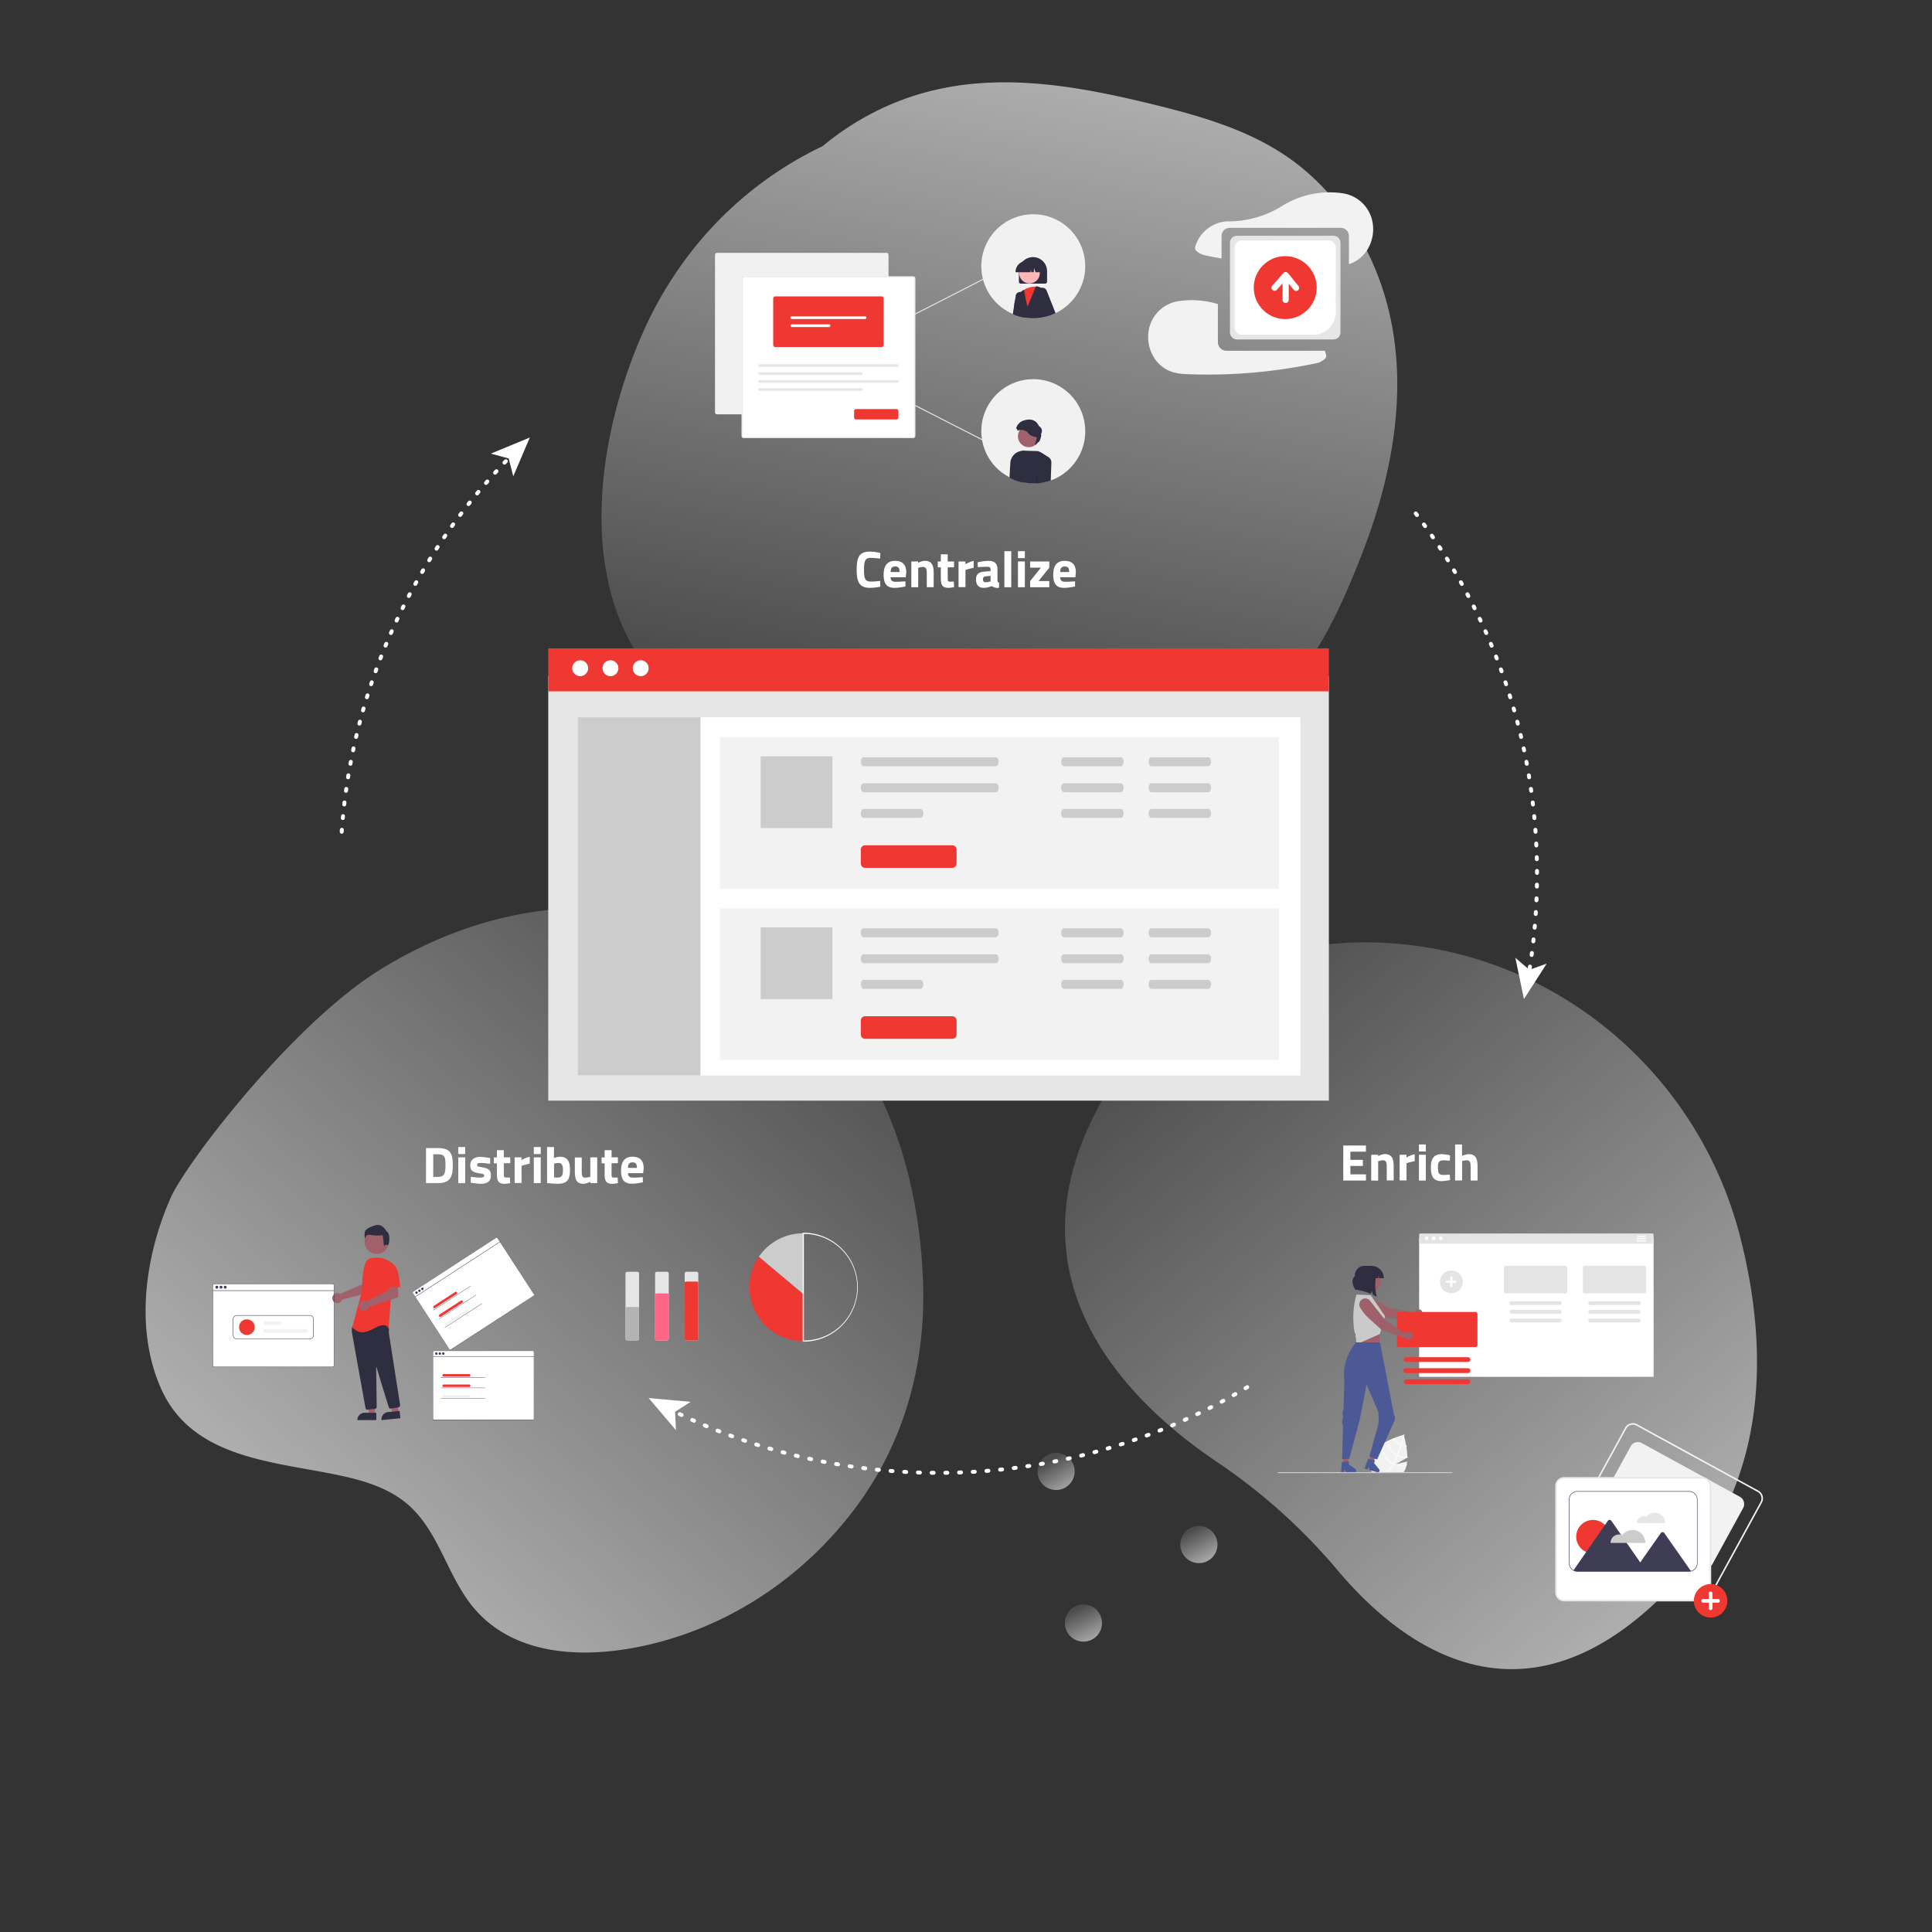 <?xml version="1.0" encoding="UTF-8"?> <svg xmlns="http://www.w3.org/2000/svg" xmlns:xlink="http://www.w3.org/1999/xlink" id="Layer_2" data-name="Layer 2" viewBox="0 0 900 900"><rect x="0" y="0" width="900" height="900" fill="#333333" stroke="none"/><defs><style>.cls-1,.cls-2,.cls-3{opacity:0.6;}.cls-1{fill:url(#linear-gradient);}.cls-2{fill:url(#linear-gradient-2);}.cls-4{fill:url(#linear-gradient-3);}.cls-5{fill:url(#linear-gradient-4);}.cls-6{fill:url(#linear-gradient-5);}.cls-7{fill:url(#linear-gradient-6);}.cls-8{fill:#ee3831;}.cls-9{fill:#ccc;}.cls-10{fill:#fff;}.cls-11{fill:#e6e6e6;}.cls-12{fill:#ff6584;}.cls-13{fill:#b3b3b3;}.cls-14{fill:#f2f2f2;}.cls-15{fill:#f1f1f1;}.cls-16{fill:#e5e5e5;}.cls-17{fill:#2f2e41;}.cls-18{fill:#ffb7b7;}.cls-19{fill:#9f616a;}.cls-20{isolation:isolate;opacity:0.2;}.cls-21{fill:#3f3d56;}.cls-22{fill:#a0616a;}.cls-23{fill:#9e616a;}.cls-24{fill:#4b5a96;}.cls-25{fill:#e4e4e4;}.cls-26{fill:#cacaca;}.cls-27{fill:none;stroke:#fff;stroke-linecap:round;stroke-linejoin:round;stroke-width:1.83px;stroke-dasharray:0.91 5.48;}</style><linearGradient id="linear-gradient" x1="498.44" y1="38.07" x2="428.68" y2="402.15" gradientUnits="userSpaceOnUse"><stop offset="0" stop-color="#fff"></stop><stop offset="0.81" stop-color="#fff" stop-opacity="0.2"></stop></linearGradient><linearGradient id="linear-gradient-2" x1="159.39" y1="720.2" x2="394.41" y2="444.5" gradientUnits="userSpaceOnUse"><stop offset="0" stop-color="#fff"></stop><stop offset="1" stop-color="#fff" stop-opacity="0.2"></stop></linearGradient><linearGradient id="linear-gradient-3" x1="783.06" y1="733.5" x2="548.53" y2="453.96" xlink:href="#linear-gradient-2"></linearGradient><linearGradient id="linear-gradient-4" x1="509.19" y1="765.1" x2="501.47" y2="749.62" xlink:href="#linear-gradient-2"></linearGradient><linearGradient id="linear-gradient-5" x1="563.06" y1="728.06" x2="554.91" y2="712.8" xlink:href="#linear-gradient-2"></linearGradient><linearGradient id="linear-gradient-6" x1="497.71" y1="694.96" x2="488.76" y2="680.16" xlink:href="#linear-gradient-2"></linearGradient></defs><path class="cls-1" d="M640.17,124.18c-7.95-18.68-20-35.64-36.55-48.26-18.6-14.15-41.28-21.05-64-26.68C493.36,37.76,447.51,30.16,403.92,54a129.49,129.49,0,0,0-20.73,14.1c-37.76,18-66.53,48.57-83.3,85.94-18.24,40.62-28.34,95.62-9.92,137.68,17.43,39.79,59.78,63.16,102.43,71.14,26,4.87,52.64,5.46,79,4.56,24.75-.85,50.15-3.45,73.52-11.75,21.7-7.71,41.89-19.53,56.65-36.85,15-17.61,24.42-39.18,32.7-60.28C651,215.89,658.64,167.52,640.17,124.18Z"></path><path class="cls-2" d="M430,597.67c-1.35-40.77-12.2-83.09-37.62-115.65a156,156,0,0,0-89.08-55.7c-43.83-9.48-88.87,2.18-126.46,25.53-39.6,24.6-87.6,86.44-96.91,105.15-12.69,28.3-17.22,62.77-4.67,90.38,13.75,30.24,48.15,33.2,76.79,38.69,13.74,2.63,28.68,6,39.2,15.9,13,12.25,17.12,31,27.84,45.06,22.46,29.31,65.88,25.54,97.26,15.15,32.53-10.78,61.06-31.82,81.66-59.11C421.09,672.52,431.27,635.76,430,597.67Z"></path><g class="cls-3"><path class="cls-4" d="M810.73,576.53c-20-78.52-89-135.2-170-137.48-42.82-1.2-87.87,13-120.68,62.69-58.64,88.83,3.61,150.22,47,179.39a271.51,271.51,0,0,1,56.12,50.44c29.32,34.79,85.71,78,152.86,10.29C824.75,692.77,824,628.83,810.73,576.53Z"></path><circle class="cls-5" cx="504.7" cy="756.09" r="8.65"></circle><circle class="cls-6" cx="558.49" cy="719.51" r="8.65"></circle><circle class="cls-7" cx="491.96" cy="685.45" r="8.65"></circle></g><path class="cls-8" d="M353.5,585.42a25.11,25.11,0,0,0,20.71,39.3V602.81Z"></path><path class="cls-9" d="M374.21,574.51a25.1,25.1,0,0,0-20.71,10.91l20.71,17.39Z"></path><path class="cls-10" d="M374.21,625h-.28V574.24h.28a25.38,25.38,0,1,1,0,50.76Zm.27-50.21v49.66a24.83,24.83,0,0,0,0-49.66Z"></path><path class="cls-11" d="M310.68,592.44H306a.83.83,0,0,0-.83.83v30.35a.83.83,0,0,0,.83.83h4.69a.83.83,0,0,0,.83-.83V593.27A.83.83,0,0,0,310.68,592.44Z"></path><path class="cls-11" d="M324.47,592.44h-4.69a.84.84,0,0,0-.83.83v30.35a.84.84,0,0,0,.83.83h4.69a.83.83,0,0,0,.83-.83V593.27A.83.83,0,0,0,324.47,592.44Z"></path><path class="cls-12" d="M311.51,602.84v20.78a.83.83,0,0,1-.83.83H306a.83.83,0,0,1-.83-.83V602.84a1.24,1.24,0,0,1,.83-.33h4.69A1.24,1.24,0,0,1,311.51,602.84Z"></path><path class="cls-8" d="M325.3,597.32v26.3a.83.83,0,0,1-.83.83h-4.69a.84.84,0,0,1-.83-.83v-26.3a1.25,1.25,0,0,1,.83-.32h4.69A1.21,1.21,0,0,1,325.3,597.32Z"></path><path class="cls-11" d="M296.89,592.44H292.2a.83.83,0,0,0-.83.83v30.35a.83.83,0,0,0,.83.83h4.69a.83.83,0,0,0,.82-.83V593.27A.83.83,0,0,0,296.89,592.44Z"></path><path class="cls-13" d="M297.71,609.18v14.44a.83.83,0,0,1-.82.83H292.2a.83.83,0,0,1-.83-.83V609.18a1.23,1.23,0,0,1,.83-.32h4.69A1.2,1.2,0,0,1,297.71,609.18Z"></path><path class="cls-14" d="M638.93,101.61a16.61,16.61,0,0,0-14-11.64,1.61,1.61,0,0,0-.22,0l-.28-.07a41.71,41.71,0,0,0-26.88,5.87,47,47,0,0,1-25.17,7.34c-.28,0-.56,0-.84,0A16.53,16.53,0,0,0,556.76,115a1.94,1.94,0,0,0,.87,2.12,8.39,8.39,0,0,0,3.49,1.77q3.95.84,7.93,1.54V109.91a3.77,3.77,0,0,1,3.77-3.77H624.6a3.78,3.78,0,0,1,3.77,3.77v13.15a15.44,15.44,0,0,0,2.08-.81,16.08,16.08,0,0,0,6.19-5.41A18.23,18.23,0,0,0,638.93,101.61Z"></path><path class="cls-14" d="M617.12,163.4H571.34a4,4,0,0,1-4-4V141.65a41.39,41.39,0,0,0-17.24-1.51,1.5,1.5,0,0,0-.29.06c-.07,0-.14,0-.21,0a16.59,16.59,0,0,0-14,11.64,18.22,18.22,0,0,0,2.29,15.23,16.08,16.08,0,0,0,6.19,5.41c3.43,1.65,7,1.78,10.8,1.89a243.33,243.33,0,0,0,33.71-1.27q8.26-.89,16.46-2.32,4.18-.74,8.36-1.61a8.59,8.59,0,0,0,3.49-1.78,1.93,1.93,0,0,0,.86-2.12A15.36,15.36,0,0,0,617.12,163.4Z"></path><path class="cls-11" d="M621.17,158.13H576.24a3.29,3.29,0,0,1-3.27-3.28V113.1a3.28,3.28,0,0,1,3.27-3.27h44.93a3.27,3.27,0,0,1,3.27,3.27v41.75A3.28,3.28,0,0,1,621.17,158.13Z"></path><path class="cls-10" d="M611.72,155.92H578.45a3.28,3.28,0,0,1-3.27-3.27V115.31a3.27,3.27,0,0,1,3.27-3.27H619a3.27,3.27,0,0,1,3.27,3.27V145.4A10.53,10.53,0,0,1,611.72,155.92Z"></path><circle class="cls-8" cx="598.71" cy="133.98" r="14.66"></circle><path class="cls-10" d="M604.89,133.24l-4.9-6a1.45,1.45,0,0,0-2-.2,1.29,1.29,0,0,0-.16.17l-5.24,5.94a1.45,1.45,0,0,0,2.17,1.91l2.71-3.08v7.72a1.44,1.44,0,0,0,2.88,0v-7.52l2.34,2.84a1.43,1.43,0,0,0,2,.2,1.45,1.45,0,0,0,.2-2Z"></path><path id="afc9d580-0597-47f8-8d6e-fc257147a8f0-5032" class="cls-15" d="M413,193h-79a.93.93,0,0,1-.92-.92V118.71a.92.92,0,0,1,.92-.92h79a.92.92,0,0,1,.91.92V192.1a.93.93,0,0,1-.91.92Z"></path><path id="e34981b4-331f-4814-b9c1-049fb16dec76-5033" class="cls-10" d="M425.42,204h-79a.92.92,0,0,1-.92-.92V129.68a.93.93,0,0,1,.92-.92h79a.93.93,0,0,1,.92.92v73.39a.92.92,0,0,1-.92.92Z"></path><path id="a2600800-a3f4-47d1-8737-15b465535924-5034" class="cls-11" d="M425.42,204h-79a.92.92,0,0,1-.92-.92V129.68a.93.93,0,0,1,.92-.92h79a.93.93,0,0,1,.92.92v73.39a.92.92,0,0,1-.92.92Zm-79-74.86a.55.55,0,0,0-.55.55v73.39a.54.54,0,0,0,.55.55h79a.54.54,0,0,0,.55-.55V129.68a.55.55,0,0,0-.55-.55Z"></path><path id="a8fe7ae2-6f47-45df-be8d-b892880563c0-5035" class="cls-8" d="M410.71,161.66h-49.6a.92.92,0,0,1-.92-.91V139a.92.92,0,0,1,.92-.92h49.6a.92.92,0,0,1,.92.92v21.77A.92.92,0,0,1,410.71,161.66Z"></path><path id="b7bf9426-ca73-4358-890f-d1376d5f4b12-5036" class="cls-10" d="M368.8,147.37a.62.62,0,0,0-.62.62.62.62,0,0,0,.62.62H403a.62.62,0,0,0,0-1.24Z"></path><path id="b3681a75-ff01-4122-a583-752cbc1ce68c-5037" class="cls-10" d="M368.8,151.11a.63.63,0,0,0,0,1.25h17.47a.63.63,0,0,0,0-1.25Z"></path><path id="a75e283e-50b0-4235-b5a4-12e675701b13-5038" class="cls-11" d="M353.83,169.69a.62.62,0,0,0-.62.62.62.62,0,0,0,.62.62H418a.62.62,0,0,0,0-1.24Z"></path><path id="e687bd99-3e2f-4168-8720-c6d93eec3351-5039" class="cls-11" d="M353.83,173.43a.63.63,0,0,0,0,1.25h47.41a.63.63,0,0,0,0-1.25Z"></path><path id="fc98a7a5-65df-4714-b48f-420e305e1e91-5040" class="cls-11" d="M353.83,177.09a.62.62,0,0,0,0,1.24H418a.62.62,0,0,0,0-1.24Z"></path><path id="b3271b61-6b23-4d85-98aa-a8ac62b2a491-5041" class="cls-11" d="M353.83,180.83a.62.62,0,0,0-.62.62.63.63,0,0,0,.62.63h47.41a.64.64,0,0,0,.62-.63.62.62,0,0,0-.62-.62Z"></path><path id="aa38f211-9440-40aa-9a64-89f0e0d5fce4-5042" class="cls-8" d="M417.59,195.39h-18.8a.92.92,0,0,1-.92-.92v-3a.92.92,0,0,1,.92-.92h18.8a.92.92,0,0,1,.92.92v3A.92.92,0,0,1,417.59,195.39Z"></path><rect class="cls-16" x="424.38" y="137.92" width="35.68" height="0.46" transform="translate(-14.4 216.55) rotate(-27.09)"></rect><rect class="cls-16" x="441.99" y="179.18" width="0.46" height="35.68" transform="translate(65.48 501.06) rotate(-62.92)"></rect><path class="cls-15" d="M505.54,124a24.21,24.21,0,0,1-13.18,21.55l-.62.31-.37.17c-.3.13-.6.27-.91.39a23.07,23.07,0,0,1-3.36,1.08l-.49.12c-.41.09-.83.17-1.25.24a24.24,24.24,0,0,1-6.91.16c-.47-.06-.95-.13-1.42-.21l-.67-.13-.09,0c-.79-.17-1.57-.38-2.35-.63-.41-.13-.82-.28-1.23-.43l-.62-.25-.3-.13A24.2,24.2,0,1,1,505.54,124Z"></path><path class="cls-15" d="M505.54,201a24.24,24.24,0,0,1-10.36,19.85L495,221c-.35.25-.7.48-1.07.7l-.71.41c-.28.17-.57.32-.86.47l-.21.1c-.24.13-.49.25-.74.36l0,0-.26.11c-.54.24-1.09.46-1.66.66l-.12,0a22.69,22.69,0,0,1-4,1l-.77.11-.13,0c-.35,0-.71.08-1.07.11h-.12c-.27,0-.54,0-.81,0s-.74,0-1.11,0c-.52,0-1,0-1.56-.05s-.9-.07-1.34-.12l-.8-.11-.88-.15-.42-.09h-.08l-.68-.16a24.37,24.37,0,0,1-2.64-.81l-.88-.34-.27-.12-.47-.21-.35-.16-.74-.37c-.19-.09-.39-.2-.58-.31h0A24.2,24.2,0,1,1,505.54,201Z"></path><path class="cls-17" d="M481.2,119.77a6.58,6.58,0,0,0-6.56,6.57v4.89a.88.88,0,0,0,.88.88h11.36a.89.89,0,0,0,.89-.88v-4.89A6.58,6.58,0,0,0,481.2,119.77Z"></path><path class="cls-17" d="M477.85,140.38l-.63-2.84a2,2,0,0,0-.59-1,2.48,2.48,0,0,0-.91-.51l-.12,0-.05,0a2.09,2.09,0,0,0-2.41,1.69,1,1,0,0,1,0,.17l-.53,3.34-.82,5.12.3.13.62.25c.41.15.82.3,1.23.43.78.25,1.56.46,2.35.63l.09,0,.67.13,1.12-6.12Z"></path><circle class="cls-18" cx="479.58" cy="127.23" r="4.81"></circle><path class="cls-8" d="M484.78,143.33l-1-8.1-.22-1.72h-1.06a10.45,10.45,0,0,0-6.7,2.39v0l0,.06-1.63,2.1v0l-.16,8.95c.78.25,1.56.46,2.35.63l.09,0,.67.13c.47.08,1,.15,1.42.21a24.24,24.24,0,0,0,6.91-.16Z"></path><path class="cls-17" d="M486.47,135.28a5.45,5.45,0,0,0-2.93-1.77h0a4.94,4.94,0,0,0-.93-.12h-.08l0,.12-3.87,9.33-.62-2.49L477,135v0l-.14.08a8.1,8.1,0,0,0-1.27.9,8.64,8.64,0,0,0-3,5.19,8.52,8.52,0,0,0-.1,1.82l.15,3.67c.41.15.82.3,1.23.43.78.25,1.56.46,2.35.63l.09,0,.67.13c.47.08,1,.15,1.42.21a24.24,24.24,0,0,0,6.91-.16c.42-.07.84-.15,1.25-.24l.49-.12-.35-1,.93-7.12A5.35,5.35,0,0,0,486.47,135.28Z"></path><path class="cls-17" d="M487.61,135.48a2.08,2.08,0,0,0-2.52-1.36l-.25.08a2.08,2.08,0,0,0-1.29,1.93v4.3l1.22,2.9,1.83,4.33.49-.12a23.07,23.07,0,0,0,3.36-1.08c.31-.12.61-.26.91-.39l.37-.17Z"></path><path class="cls-17" d="M479.26,121.54h-1a5.19,5.19,0,0,0-5.19,5.19v.09h7l.07-1,.35,1h1.07l.15-2,.7,2h2.07v-.09A5.19,5.19,0,0,0,479.26,121.54Z"></path><path class="cls-17" d="M477.15,210a6.08,6.08,0,0,0-6.51,5.64.66.66,0,0,0,0,.14l-.39,6.75.74.37.35.16.47.21.27.12.88.34a24.37,24.37,0,0,0,2.64.81l.68.16h.08l.42.09.49-14.8Z"></path><path class="cls-17" d="M483.39,225.1c.36,0,.72-.06,1.07-.11l.13,0,.77-.11c0-.63,0-1.08,0-1.13l1.15-11.94-2.39-1.39-.47-.27-7.21-.23-.06,0-3.47,3-1.12,10.28.27.12.88.34a24.37,24.37,0,0,0,2.64.81l.68.16h.08l.42.09.88.15.8.11c.44,0,.89.09,1.34.12s1,.05,1.56.05q.56,0,1.11,0c.27,0,.54,0,.81,0Z"></path><path class="cls-17" d="M488.22,212.82l-4.09-2.5v.08l-.74,14.7c.36,0,.72-.06,1.07-.11l.13,0,.77-.11a22.69,22.69,0,0,0,4-1l.12,0,.29-8.25A3,3,0,0,0,488.22,212.82Z"></path><circle class="cls-19" cx="479.25" cy="203.24" r="5.07"></circle><path class="cls-17" d="M477.42,195.75c5.1-1.47,6.55,2.76,6.55,2.76a2.47,2.47,0,0,1,.92,3.68c.62.14-.62,3.77-1,3.68-.22-.05-.79.63-1.27,1.27a2.63,2.63,0,0,0-.49.05l.93-3.46s-3.15-.48-4.12-2-4-1.91-4.83-.94a2.25,2.25,0,0,0-.31-.79,1.61,1.61,0,0,0-.45-.45A5.24,5.24,0,0,1,477.42,195.75Z"></path><path class="cls-20" d="M483.27,225.11c-.27,0-.54,0-.81,0l.71-3.89v.27Z"></path><path id="Path_561-2-5211" data-name="Path 561-2-5211" class="cls-10" d="M248.21,629.13h-46a.66.66,0,0,0-.66.66V661a.66.66,0,0,0,.66.66h46a.67.67,0,0,0,.5-.23l0,0a.51.51,0,0,0,.09-.16.74.74,0,0,0,.05-.25V629.79A.67.67,0,0,0,248.21,629.13Z"></path><path class="cls-10" d="M231,576.48l-38.59,25.07a.65.65,0,0,0-.19.91l17,26.15a.67.67,0,0,0,.92.19l38.58-25.06a.71.71,0,0,0,.3-.47v0a.59.59,0,0,0,0-.19.63.63,0,0,0-.09-.24l-17-26.14A.65.65,0,0,0,231,576.48Z"></path><path class="cls-10" d="M154.94,597.92H99.76a.8.8,0,0,0-.8.79V636.1a.8.8,0,0,0,.8.79h55.18a.8.8,0,0,0,.6-.27l0,0a.86.86,0,0,0,.11-.19.77.77,0,0,0,.06-.3V598.71a.79.79,0,0,0-.79-.79Z"></path><g id="Group_22" data-name="Group 22"><g id="Group_20" data-name="Group 20"><path id="Path_561-5194" data-name="Path 561-5194" class="cls-21" d="M231,576.48l-38.59,25.07a.65.65,0,0,0-.19.91l17,26.15a.67.67,0,0,0,.92.19l38.58-25.06a.71.71,0,0,0,.3-.47v0a.59.59,0,0,0,0-.19.63.63,0,0,0-.09-.24l-17-26.14A.65.65,0,0,0,231,576.48Zm17.74,26.45a.44.44,0,0,1,.07.26.46.46,0,0,1-.06.23.57.57,0,0,1-.15.16L210,628.64a.47.47,0,0,1-.65-.13l-17-26.15a.48.48,0,0,1,.14-.66l38.59-25.06a.47.47,0,0,1,.65.14Z"></path><rect id="Rectangle_99" data-name="Rectangle 99" class="cls-21" x="189.59" y="591.22" width="47.15" height="0.19" transform="translate(-287.71 211.56) rotate(-33.01)"></rect><circle id="Ellipse_88" data-name="Ellipse 88" class="cls-21" cx="194.02" cy="602.17" r="0.57"></circle><circle id="Ellipse_89" data-name="Ellipse 89" class="cls-21" cx="195.39" cy="601.28" r="0.57"></circle><circle id="Ellipse_90" data-name="Ellipse 90" class="cls-21" cx="196.76" cy="600.39" r="0.57"></circle><path id="Path_583-5195" data-name="Path 583-5195" class="cls-8" d="M212.71,602.81l-10,6.49a.58.58,0,0,1-.8-.19.57.57,0,0,1,.17-.78l10-6.5a.59.59,0,0,1,.8.19A.58.58,0,0,1,212.71,602.81Z"></path><path id="Path_584-5196" data-name="Path 584-5196" class="cls-21" d="M219.16,599.21,202,610.36a.08.08,0,0,1-.1,0,.07.07,0,0,1,0-.11l17.16-11.14a.07.07,0,0,1,.11,0,.08.08,0,0,1,0,.1Z"></path><path id="Path_585-5197" data-name="Path 585-5197" class="cls-8" d="M215.36,606.88l-10,6.49a.58.58,0,0,1-.63-1l10-6.49a.58.58,0,0,1,.8.18A.59.59,0,0,1,215.36,606.88Z"></path><path id="Path_586-5198" data-name="Path 586-5198" class="cls-21" d="M221.8,603.28l-17.16,11.15a.07.07,0,0,1-.11,0,.08.08,0,0,1,0-.1l17.17-11.15a.07.07,0,0,1,.08.12Z"></path><path id="Path_587-5199" data-name="Path 587-5199" class="cls-14" d="M218,611l-10,6.49a.58.58,0,0,1-.63-1l10-6.49a.58.58,0,0,1,.63,1Z"></path><path id="Path_588-5200" data-name="Path 588-5200" class="cls-21" d="M224.45,607.36,207.28,618.5a.07.07,0,1,1-.08-.12l17.16-11.15a.09.09,0,0,1,.11,0,.09.09,0,0,1,0,.11Z"></path></g><path id="Path_552-5201" data-name="Path 552-5201" class="cls-22" d="M158.11,602.57a2,2,0,0,1,.32.18l10.29-4.4.37-2.71,4.11,0-.24,6.22-13.59,3.59a1.57,1.57,0,0,1-.1.28,2.35,2.35,0,1,1-1.16-3.14Z"></path><path id="Path_553-5202" data-name="Path 553-5202" class="cls-22" d="M174.7,658.92h-2.81l-1.34-10.85h4.15Z"></path><path id="Path_554-5203" data-name="Path 554-5203" class="cls-17" d="M169.88,658.12h5.42v3.42h-8.84a3.42,3.42,0,0,1,3.42-3.42Z"></path><path id="Path_555-5204" data-name="Path 555-5204" class="cls-22" d="M185.64,658.13l-2.8.27-2.39-10.67,4.13-.4Z"></path><path id="Path_556-5205" data-name="Path 556-5205" class="cls-17" d="M180.76,657.8l5.4-.53.34,3.4-8.8.87a3.42,3.42,0,0,1,3.06-3.74Z"></path><circle id="Ellipse_84" data-name="Ellipse 84" class="cls-22" cx="175.48" cy="578.49" r="5.64"></circle><path id="Path_557-5206" data-name="Path 557-5206" class="cls-17" d="M171.26,656.73a1,1,0,0,1-1-.85c-1.45-8.08-6.21-34.52-6.33-35.25v-2a.32.32,0,0,1,.06-.2l.63-.88a.35.35,0,0,1,.26-.15c3.59-.17,15.33-.66,15.9,0h0c.57.71.37,2.87.32,3.3v0l5.28,33.74a1.05,1.05,0,0,1-.85,1.18l-3.3.54a1,1,0,0,1-1.15-.71c-1-3.26-4.44-14.21-5.62-18.45a.11.11,0,0,0-.14-.08.13.13,0,0,0-.09.11c.06,4,.2,14.35.25,17.91v.39a1,1,0,0,1-.94,1l-3.18.28Z"></path><path id="Path_99-5207" data-name="Path 99-5207" class="cls-8" d="M171.91,586.35A4.64,4.64,0,0,0,170,589.1a25.9,25.9,0,0,0-1.13,6.23l-.35,6.34-4.42,16.79c3.83,3.24,6,2.51,11.19-.15s5.75.89,5.75.89l1-14.29,1.47-15.61a7.09,7.09,0,0,0-1.11-1.08,11.42,11.42,0,0,0-9.74-2.06Z"></path><path id="Path_558-5208" data-name="Path 558-5208" class="cls-22" d="M170.47,606a1.5,1.5,0,0,1,.34.16L181,601l.17-2.76,4.2-.29.23,6.29L172,608.76a2.41,2.41,0,1,1-1.8-2.89,1.4,1.4,0,0,1,.29.09Z"></path><path id="Path_101-5209" data-name="Path 101-5209" class="cls-8" d="M183.47,589.37c2.5.88,2.94,10.46,2.94,10.46-2.94-1.63-6.48,1-6.48,1s-.73-2.51-1.62-5.75a5.65,5.65,0,0,1,1.18-5.3A4,4,0,0,1,183.47,589.37Z"></path><path id="Path_102-5210" data-name="Path 102-5210" class="cls-17" d="M180.54,580c-.7-.56-1.66.46-1.66.46l-.57-5.05a20.05,20.05,0,0,1-5.75-.14c-2.25-.57-2.6,2-2.6,2a17.57,17.57,0,0,1-.07-3.16c.14-1.26,2-2.53,5.19-3.37s4.92,2.81,4.92,2.81C182.25,574.68,181.24,580.54,180.54,580Z"></path><g id="Group_19" data-name="Group 19"><path id="Path_561-2-5211-2" data-name="Path 561-2-5211" class="cls-21" d="M248.21,629.13h-46a.66.66,0,0,0-.66.66V661a.66.66,0,0,0,.66.66h46a.67.67,0,0,0,.5-.23l0,0a.51.51,0,0,0,.09-.16.74.74,0,0,0,.05-.25V629.79A.67.67,0,0,0,248.21,629.13Zm.47,31.83a.42.42,0,0,1-.08.26.52.52,0,0,1-.17.16.59.59,0,0,1-.22,0h-46a.47.47,0,0,1-.47-.47V629.79a.47.47,0,0,1,.47-.47h46a.47.47,0,0,1,.47.47Z"></path><rect id="Rectangle_99-2" data-name="Rectangle 99-2" class="cls-21" x="201.65" y="631.78" width="47.12" height="0.19"></rect><circle id="Ellipse_88-2" data-name="Ellipse 88-2" class="cls-21" cx="203.26" cy="630.55" r="0.57"></circle><circle id="Ellipse_89-2" data-name="Ellipse 89-2" class="cls-21" cx="204.89" cy="630.55" r="0.57"></circle><circle id="Ellipse_90-2" data-name="Ellipse 90-2" class="cls-21" cx="206.52" cy="630.55" r="0.57"></circle><path id="Path_583-2-5212" data-name="Path 583-2-5212" class="cls-8" d="M218.58,641.26H206.66a.58.58,0,0,1,0-1.16h11.92a.58.58,0,0,1,0,1.16Z"></path><path id="Path_584-2-5213" data-name="Path 584-2-5213" class="cls-21" d="M225.93,641.75H205.48a.07.07,0,0,1-.08-.07.08.08,0,0,1,.08-.08h20.45a.09.09,0,0,1,.08.08.08.08,0,0,1-.08.07Z"></path><path id="Path_585-2-5214" data-name="Path 585-2-5214" class="cls-8" d="M218.58,646.11H206.66a.58.58,0,0,1-.57-.59.59.59,0,0,1,.57-.57h11.92a.58.58,0,0,1,.56.6A.56.56,0,0,1,218.58,646.11Z"></path><path id="Path_586-2-5215" data-name="Path 586-2-5215" class="cls-21" d="M225.93,646.61H205.48a.08.08,0,0,1-.08-.08.07.07,0,0,1,.08-.07h20.45a.08.08,0,0,1,.08.07.09.09,0,0,1-.08.08Z"></path><path id="Path_587-2-5216" data-name="Path 587-2-5216" class="cls-14" d="M218.58,651H206.66a.59.59,0,0,1-.57-.59.58.58,0,0,1,.57-.57h11.92a.57.57,0,0,1,.56.59A.57.57,0,0,1,218.58,651Z"></path><path id="Path_588-2-5217" data-name="Path 588-2-5217" class="cls-21" d="M225.93,651.46H205.48a.07.07,0,0,1-.08-.08.07.07,0,0,1,.08-.07h20.45a.08.08,0,0,1,.08.07.08.08,0,0,1-.08.08Z"></path></g><path id="Path_561-3-5218" data-name="Path 561-3-5218" class="cls-21" d="M154.94,597.92H99.76a.8.8,0,0,0-.8.79V636.1a.8.8,0,0,0,.8.79h55.18a.8.8,0,0,0,.6-.27l0,0a.86.86,0,0,0,.11-.19.77.77,0,0,0,.06-.3V598.71a.79.79,0,0,0-.79-.79Zm.56,38.18a.56.56,0,0,1-.09.31.61.61,0,0,1-.22.2.54.54,0,0,1-.25.06H99.76a.58.58,0,0,1-.57-.57V598.71a.58.58,0,0,1,.57-.57h55.18a.57.57,0,0,1,.56.57Z"></path><rect id="Rectangle_99-3" data-name="Rectangle 99-3" class="cls-21" x="99.08" y="601.1" width="56.54" height="0.23"></rect><circle id="Ellipse_88-3" data-name="Ellipse 88-3" class="cls-21" cx="101" cy="599.62" r="0.68"></circle><circle id="Ellipse_89-3" data-name="Ellipse 89-3" class="cls-21" cx="102.96" cy="599.62" r="0.68"></circle><circle id="Ellipse_90-3" data-name="Ellipse 90-3" class="cls-21" cx="104.91" cy="599.62" r="0.68"></circle><path id="Path_589-5219" data-name="Path 589-5219" class="cls-14" d="M142.44,620.85H123.56a.86.86,0,1,1,0-1.72h18.88a.86.86,0,0,1,.86.86A.87.87,0,0,1,142.44,620.85Z"></path><path id="Path_590-5220" data-name="Path 590-5220" class="cls-14" d="M130.1,617.2h-6.54a.86.86,0,1,1,0-1.72h6.54a.86.86,0,1,1,0,1.72Z"></path><circle id="Ellipse_91" data-name="Ellipse 91" class="cls-8" cx="115.01" cy="618.24" r="3.65"></circle><path id="Path_591-5221" data-name="Path 591-5221" class="cls-21" d="M144.33,612.67h-34a1.82,1.82,0,0,0-1.83,1.82V622a1.83,1.83,0,0,0,1.83,1.82h34a1.82,1.82,0,0,0,1.82-1.82v-7.51a1.81,1.81,0,0,0-1.82-1.82Zm1.61,9.33a1.61,1.61,0,0,1-1.61,1.61h-34a1.61,1.61,0,0,1-1.61-1.61v-7.51a1.61,1.61,0,0,1,1.61-1.61h34a1.61,1.61,0,0,1,1.61,1.61Z"></path></g><rect class="cls-10" x="661.09" y="576.71" width="109.22" height="64.67"></rect><path class="cls-14" d="M655.55,679l-5.36,3.11,5.29-1.27c0,.43-.1.86-.17,1.28,0,.12,0,.23-.07.35a9.59,9.59,0,0,1-1,2.75l-.27.47c-.09.15-.18.3-.28.44h-14.2c-.12-.14-.23-.29-.34-.44a6.68,6.68,0,0,1-1.14-4.92,9.15,9.15,0,0,1,.22-1c.1-.35.21-.7.34-1a13.68,13.68,0,0,1,.82-1.73,10.9,10.9,0,0,1,2.86-3.17,18.77,18.77,0,0,1,1.81-1.25l.36-.23L645,672c.37-.22.75-.42,1.13-.61l.3-.15c.82-.41,1.64-.78,2.42-1.1l.29-.12a41.72,41.72,0,0,1,4.76-1.63.28.28,0,0,0,0,.05c0,.08.09.29.17.59a43.92,43.92,0,0,1,1,4.38l.06.32a34.38,34.38,0,0,1,.45,5v.3Z"></path><path class="cls-10" d="M654.3,668.24a2.1,2.1,0,0,1-.07.26c0,.14-.08.33-.14.57-.22.83-.6,2.21-1.15,3.88,0,.09-.06.19-.1.29-.38,1.14-.83,2.4-1.35,3.7l-.4,1-.12.28c-.58,1.33-1.17,2.55-1.77,3.65l-.16.27a25.25,25.25,0,0,1-2.43,3.63c-.13.15-.25.3-.38.44h-.43c.13-.14.26-.29.38-.44a25.33,25.33,0,0,0,2.57-3.77l.15-.28c.65-1.18,1.25-2.42,1.78-3.65l.12-.28c.69-1.63,1.28-3.22,1.75-4.63l.09-.29c.69-2.08,1.12-3.7,1.28-4.35l.05-.23a.2.2,0,0,0,0-.08l.15,0h0Z"></path><path class="cls-10" d="M655.34,673.48l-.29,0a8.11,8.11,0,0,1-2.11-.5l-.3-.12c-.27-.12-.53-.25-.79-.39a8.44,8.44,0,0,1-2.7-2.38l-.07-.1-.29.12a.36.36,0,0,0,.07.1,8.72,8.72,0,0,0,2.84,2.53c.28.15.56.29.85.41a2.52,2.52,0,0,0,.29.12,8.43,8.43,0,0,0,2.27.53l.28,0C655.37,673.68,655.35,673.58,655.34,673.48Z"></path><path class="cls-10" d="M655.56,678.73a8.4,8.4,0,0,1-4.47-.83l-.29-.15-.09,0a8.39,8.39,0,0,1-4.27-6.42l0-.1a2.69,2.69,0,0,1-.29.16.28.28,0,0,0,0,.09,8.74,8.74,0,0,0,4.42,6.54l.12.06a1.59,1.59,0,0,0,.29.15,8.63,8.63,0,0,0,4.58.86l.25,0v-.31Z"></path><path class="cls-10" d="M655.31,682.16a8.4,8.4,0,0,1-5.13,0,8.23,8.23,0,0,1-1-.37l-.3-.15-.31-.16a8.43,8.43,0,0,1-4.32-7.83,7.46,7.46,0,0,1,.18-1.33s0-.05,0-.08l-.36.22a.28.28,0,0,0,0,.09,8.4,8.4,0,0,0-.14,1.81,8.72,8.72,0,0,0,4.49,7.39,3.07,3.07,0,0,0,.31.17l.29.14a8.74,8.74,0,0,0,6.2.41l.21-.07c0-.11,0-.23.07-.35Z"></path><rect class="cls-23" x="632.26" y="620.16" width="10.35" height="10.35"></rect><polygon class="cls-23" points="625.81 682.01 627.85 682.01 628.82 674.15 625.81 674.15 625.81 682.01"></polygon><path class="cls-24" d="M631.4,684.31l-3.06-2.11v-1.38l-.35,0-2.18.13-.69,0-.4,4.72v.16h1.45l0-.16.23-1.21.58,1.21.08.16h3.83a.88.88,0,0,0,.87-.87A.86.86,0,0,0,631.4,684.31Z"></path><polygon class="cls-23" points="637.73 680.72 639.69 681.28 642.8 673.99 639.91 673.16 637.73 680.72"></polygon><path class="cls-24" d="M642.48,684.48l-2.36-2.88.38-1.33-.34-.08-1.9-.42-.24-.06-.67-.15-1.74,4.58,1.39.4.62-1.24.26,1.49.88.25,2.38.69.43.12a.86.86,0,0,0,1.07-.59.85.85,0,0,0-.16-.78Z"></path><path class="cls-25" d="M769.71,574.6h-108a.61.61,0,0,0-.61.61v4.16H770.31v-4.16A.6.6,0,0,0,769.71,574.6Z"></path><circle id="b5b16cf8-67a2-4f26-b1bf-3e43b6764a92" class="cls-10" cx="664.6" cy="576.81" r="0.86"></circle><circle id="b66c556c-a3ce-485d-a169-682ae89102b6" class="cls-10" cx="667.86" cy="576.81" r="0.86"></circle><circle id="b9ccba63-6bb8-47f6-85e8-d2b1a1d873e2" class="cls-10" cx="671.12" cy="576.81" r="0.86"></circle><path class="cls-10" d="M766.51,575.66h-3.75a.29.29,0,0,0-.28.28.28.28,0,0,0,.28.28h3.75a.27.27,0,0,0,.28-.28.28.28,0,0,0-.27-.28Z"></path><path class="cls-10" d="M766.51,576.71h-3.75a.28.28,0,1,0,0,.55h3.75a.28.28,0,0,0,0-.55Z"></path><path class="cls-10" d="M766.51,577.75h-3.75a.28.28,0,0,0-.28.28.29.29,0,0,0,.28.28h3.75a.28.28,0,0,0,.28-.28.27.27,0,0,0-.27-.28Z"></path><path class="cls-25" d="M766.09,589.66h-28a.74.74,0,0,0-.73.74v11.35a.74.74,0,0,0,.73.74h28a.74.74,0,0,0,.73-.74V590.4A.74.74,0,0,0,766.09,589.66Z"></path><path class="cls-25" d="M763.42,606.17H740.77a.88.88,0,0,0,0,1.76h22.65A.88.88,0,0,0,763.42,606.17Z"></path><path class="cls-25" d="M763.42,610.21H740.77a.89.89,0,0,0,0,1.77h22.65A.89.89,0,0,0,763.42,610.21Z"></path><path class="cls-25" d="M763.42,614.26H740.77a.87.87,0,0,0-.88.88.89.89,0,0,0,.88.89h22.65A.89.89,0,0,0,763.42,614.26Z"></path><path class="cls-25" d="M729.31,589.66h-28a.74.74,0,0,0-.73.74v11.35a.74.74,0,0,0,.73.74h28a.74.74,0,0,0,.74-.74V590.4A.74.74,0,0,0,729.31,589.66Z"></path><path class="cls-25" d="M726.65,606.17H704a.88.88,0,0,0,0,1.76h22.66A.88.88,0,0,0,726.65,606.17Z"></path><path class="cls-25" d="M726.65,610.21H704a.89.89,0,0,0,0,1.77h22.66A.89.89,0,0,0,726.65,610.21Z"></path><path class="cls-25" d="M726.65,614.26H704a.89.89,0,0,0,0,1.77h22.66A.89.89,0,0,0,726.65,614.26Z"></path><path class="cls-23" d="M659.14,611.14a1.16,1.16,0,0,0-.08.32l-11.46-2-9.87-5.33a2.79,2.79,0,0,0-3,4.7h0a21.78,21.78,0,0,0,6,3.14l7.16,2.4,12.53-.8a1.85,1.85,0,1,0-1.35-2.41Z"></path><path class="cls-8" d="M687.32,611.17H651.65a.94.94,0,0,0-.94.94v14.48a.94.94,0,0,0,.94.93h35.67a.94.94,0,0,0,.94-.93V612.11A1,1,0,0,0,687.32,611.17Z"></path><path class="cls-8" d="M683.92,632.22H655.05a1.12,1.12,0,0,0-1.13,1.12,1.14,1.14,0,0,0,1.13,1.13h28.87A1.13,1.13,0,0,0,683.92,632.22Z"></path><path class="cls-8" d="M683.92,637.37H655.05a1.13,1.13,0,1,0,0,2.25h28.87A1.13,1.13,0,0,0,683.92,637.37Z"></path><path class="cls-8" d="M683.92,642.53H655.05a1.13,1.13,0,0,0,0,2.25h28.88A1.13,1.13,0,0,0,683.92,642.53Z"></path><circle class="cls-23" cx="638" cy="596.34" r="5.49"></circle><path class="cls-17" d="M638.91,589.67h-3.54a4.5,4.5,0,0,0-4.22,4.74c-1.75,1.76-1.23,4,.17,6.34a27.58,27.58,0,0,1,7.3,2l.34-1.42.65,1.87c.58.28,1.16.59,1.73.92a23.51,23.51,0,0,1-.49-8.69h1.21v-1.31l.4,1.31h2.18a5.72,5.72,0,0,0-5.73-5.72Z"></path><path class="cls-26" d="M638.54,603.34l-6.64-.29-.18.68a39.38,39.38,0,0,0-.66,17.11h0a1.53,1.53,0,0,1,.43,1.48l-.1.38h0a2.24,2.24,0,0,1,.3,1.67h0l.33,1.83,10.77-4.76,2.4-8.31Z"></path><path class="cls-23" d="M655,620.87a2.56,2.56,0,0,0-.2.26l-9.7-6.42-6.93-8.81a2.79,2.79,0,0,0-4.6,3.12h0a22.13,22.13,0,0,0,4.29,5.29l5.61,5.05,11.82,4.26a1.85,1.85,0,1,0-.29-2.75Z"></path><path class="cls-25" d="M676.11,602.44a5.31,5.31,0,1,1,5.31-5.31A5.31,5.31,0,0,1,676.11,602.44Z"></path><path class="cls-10" d="M678.21,596.61h-1.57V595a.53.53,0,0,0-.53-.53.52.52,0,0,0-.52.53v1.57H674a.52.52,0,0,0-.52.52.52.52,0,0,0,.52.53h1.57v1.57a.53.53,0,0,0,1,0v-1.57h1.57a.53.53,0,0,0,0-1Z"></path><path class="cls-24" d="M649.63,661.73a3.13,3.13,0,0,0-.29-2.79l-4.7-24.37-1.84-9.24H631.71s-6.93,7.67-5.46,17.47l-.41,13.79a5.11,5.11,0,0,0-.28,3l.17.78-.07.12a4,4,0,0,0,0,3.66l-.46,15.62,3.32-.18,4.9-18.21L636.6,645l5.46,12.66.18,3-.09,2.61-4.25,15.23,3.6,1.38Z"></path><path class="cls-26" d="M676.51,686a.22.22,0,0,1-.22.22H595.47a.22.22,0,0,1,0-.44h80.82a.22.22,0,0,1,.22.22Z"></path><path class="cls-14" d="M793.27,745.74a4.21,4.21,0,0,1-2-.51L734.8,714.34a4.15,4.15,0,0,1-1.65-5.63L757,665.12a4.15,4.15,0,0,1,5.63-1.65h0l56.48,30.89a4.16,4.16,0,0,1,1.65,5.64l-23.83,43.58a4.11,4.11,0,0,1-2.48,2A4.19,4.19,0,0,1,793.27,745.74Zm-1.64-1.13a3.43,3.43,0,0,0,4.66-1.37l23.84-43.59a3.43,3.43,0,0,0-1.37-4.66L762.28,664.1a3.45,3.45,0,0,0-4.67,1.36l-23.84,43.59a3.46,3.46,0,0,0,1.37,4.67Z"></path><path class="cls-14" d="M794.43,730.5a3.9,3.9,0,0,1-1.86-.48l-45.66-25a3.86,3.86,0,0,1-1.54-5.23h0l14.23-26a3.84,3.84,0,0,1,5.23-1.53h0l45.67,25a3.85,3.85,0,0,1,1.53,5.23h0l0,0,0,0-14.24,26A3.82,3.82,0,0,1,794.43,730.5Z"></path><path class="cls-10" d="M793,745.73H728.64a3.87,3.87,0,0,1-3.86-3.85V692.2a3.86,3.86,0,0,1,3.86-3.85H793a3.85,3.85,0,0,1,3.85,3.85v49.68A3.86,3.86,0,0,1,793,745.73Z"></path><path class="cls-11" d="M793,746H728.64a4.16,4.16,0,0,1-4.15-4.15V692.2a4.15,4.15,0,0,1,4.15-4.15H793a4.16,4.16,0,0,1,4.15,4.15v49.68A4.17,4.17,0,0,1,793,746Zm-64.38-57.27a3.44,3.44,0,0,0-3.44,3.44v49.68a3.44,3.44,0,0,0,3.44,3.43H793a3.44,3.44,0,0,0,3.43-3.43V692.2a3.44,3.44,0,0,0-3.43-3.44Z"></path><path class="cls-11" d="M770.85,704.68A4.83,4.83,0,0,0,767,706.6a3.18,3.18,0,0,0-4.18,1.67,3,3,0,0,0-.26,1.25h13.14a4.84,4.84,0,0,0-4.84-4.84Z"></path><circle class="cls-8" cx="742.06" cy="715.84" r="7.8"></circle><path class="cls-21" d="M787.72,731.9a3.57,3.57,0,0,1-.87.1H734.8a3.78,3.78,0,0,1-1.83-.47l.14-.2,5.81-8.36,8.6-12.39.13-.18,1.35-1.95a1,1,0,0,1,1.38-.25,1.48,1.48,0,0,1,.25.25l4.49,6.48h0l2.65,3.81,6.32,9.09,9.58-13.67a1,1,0,0,1,1.38-.25,1.14,1.14,0,0,1,.24.25l6.15,8.77.35.5Z"></path><path class="cls-9" d="M760.5,712.77a5.94,5.94,0,0,0-4.76,2.36,3.93,3.93,0,0,0-5.48,3.61h16.21a6,6,0,0,0-6-6Z"></path><path class="cls-21" d="M786.85,732.12H734.8a3.9,3.9,0,0,1-3.91-3.9h0V698.54a3.91,3.91,0,0,1,3.91-3.91h52.05a3.91,3.91,0,0,1,3.91,3.91v29.67a3.89,3.89,0,0,1-3.9,3.91ZM734.8,694.87a3.67,3.67,0,0,0-3.67,3.67v29.67a3.68,3.68,0,0,0,3.67,3.68h52.05a3.68,3.68,0,0,0,3.68-3.67h0V698.54a3.68,3.68,0,0,0-3.68-3.67Z"></path><circle class="cls-8" cx="796.87" cy="745.73" r="7.8"></circle><path class="cls-10" d="M793.43,744.87H796v-2.58a.86.86,0,1,1,1.72,0v2.58h2.58a.86.86,0,0,1,0,1.72h-2.58v2.58a.86.86,0,0,1-1.72,0v-2.58h-2.58a.86.86,0,0,1,0-1.72Z"></path><rect id="f38b076b-59d8-4a3a-9764-ba710fdc09c8" class="cls-11" x="255.4" y="314.94" width="363.64" height="197.78"></rect><rect id="a3e272cc-df3f-4d80-b321-62d216886f20" class="cls-10" x="269.08" y="334.12" width="336.69" height="166.89"></rect><rect id="e835d13b-e721-4725-9202-bbf482b4bd3b" class="cls-8" x="255.4" y="302.02" width="363.64" height="20.02"></rect><circle id="be4979c6-1dab-43b6-a6ee-71cd46d62419" class="cls-10" cx="270.28" cy="311.28" r="3.71"></circle><circle id="b0ea5047-583b-4910-b1a7-8a4b76ab40b8" class="cls-10" cx="284.37" cy="311.28" r="3.71"></circle><circle id="f37d9a3e-ad35-4554-bb71-f31101cbe222" class="cls-10" cx="298.46" cy="311.28" r="3.71"></circle><rect class="cls-9" x="269.08" y="334.12" width="57.21" height="166.89"></rect><rect class="cls-14" x="335.39" y="343.48" width="260.33" height="70.63"></rect><path id="f7d6bd93-8cee-4d05-900c-0964279c7a84-4566" class="cls-8" d="M403,404.27h40.6a2,2,0,0,0,2-2v-6.51a2,2,0,0,0-2-2H403a2,2,0,0,0-2,2v6.51A2,2,0,0,0,403,404.27Z"></path><path id="f8f2501b-24d6-4bc5-9452-5f6747352c8d-4573" class="cls-9" d="M402.31,352.78c-.72,0-1.3.93-1.3,2.09s.58,2.08,1.3,2.08h61.57c.73,0,1.31-.94,1.31-2.09s-.59-2.08-1.31-2.08Z"></path><path id="bf240ba4-7ac6-4616-9791-82be96e2dade-4574" class="cls-9" d="M402.31,364.87c-.72,0-1.3.94-1.3,2.1s.58,2.08,1.3,2.08h61.57c.73,0,1.31-.94,1.31-2.09s-.59-2.08-1.31-2.09Z"></path><path id="a4452d36-433f-4f97-99ed-f04c2decb731-4575" class="cls-9" d="M402.31,376.83c-.72,0-1.3.94-1.3,2.09s.58,2.08,1.3,2.08h26.5c.72,0,1.3-.94,1.3-2.09s-.58-2.08-1.3-2.08Z"></path><path id="a4452d36-433f-4f97-99ed-f04c2decb731-4575-2" data-name="a4452d36-433f-4f97-99ed-f04c2decb731-4575" class="cls-9" d="M495.64,352.78c-.72,0-1.3.93-1.3,2.09s.58,2.08,1.3,2.08h26.5c.72,0,1.3-.94,1.3-2.09s-.58-2.08-1.3-2.08Z"></path><path id="a4452d36-433f-4f97-99ed-f04c2decb731-4575-3" data-name="a4452d36-433f-4f97-99ed-f04c2decb731-4575" class="cls-9" d="M495.64,364.87c-.72,0-1.3.94-1.3,2.1s.58,2.08,1.3,2.08h26.5c.72,0,1.3-.94,1.3-2.09s-.58-2.08-1.3-2.09Z"></path><path id="a4452d36-433f-4f97-99ed-f04c2decb731-4575-4" data-name="a4452d36-433f-4f97-99ed-f04c2decb731-4575" class="cls-9" d="M495.64,376.83c-.72,0-1.3.94-1.3,2.09s.58,2.08,1.3,2.08h26.5c.72,0,1.3-.94,1.3-2.09s-.58-2.08-1.3-2.08Z"></path><path id="a4452d36-433f-4f97-99ed-f04c2decb731-4575-5" data-name="a4452d36-433f-4f97-99ed-f04c2decb731-4575" class="cls-9" d="M536.38,352.78c-.73,0-1.31.93-1.31,2.09s.59,2.08,1.31,2.08h26.49c.72,0,1.3-.94,1.3-2.09s-.58-2.08-1.3-2.08Z"></path><path id="a4452d36-433f-4f97-99ed-f04c2decb731-4575-6" data-name="a4452d36-433f-4f97-99ed-f04c2decb731-4575" class="cls-9" d="M536.38,364.87c-.73,0-1.31.94-1.31,2.1s.59,2.08,1.31,2.08h26.49c.72,0,1.3-.94,1.3-2.09s-.58-2.08-1.3-2.09Z"></path><path id="a4452d36-433f-4f97-99ed-f04c2decb731-4575-7" data-name="a4452d36-433f-4f97-99ed-f04c2decb731-4575" class="cls-9" d="M536.38,376.83c-.73,0-1.31.94-1.31,2.09s.59,2.08,1.31,2.08h26.49c.72,0,1.3-.94,1.3-2.09s-.58-2.08-1.3-2.08Z"></path><rect class="cls-9" x="354.34" y="352.34" width="33.42" height="33.42"></rect><rect class="cls-14" x="335.39" y="423.13" width="260.33" height="70.63"></rect><path id="f7d6bd93-8cee-4d05-900c-0964279c7a84-4566-2" data-name="f7d6bd93-8cee-4d05-900c-0964279c7a84-4566" class="cls-8" d="M403,483.92h40.6a2,2,0,0,0,2-2v-6.51a2,2,0,0,0-2-2H403a2,2,0,0,0-2,2v6.51A2,2,0,0,0,403,483.92Z"></path><path id="f8f2501b-24d6-4bc5-9452-5f6747352c8d-4573-2" data-name="f8f2501b-24d6-4bc5-9452-5f6747352c8d-4573" class="cls-9" d="M402.31,432.42c-.72,0-1.3.94-1.3,2.1s.58,2.08,1.3,2.08h61.57c.73,0,1.31-.94,1.31-2.09s-.59-2.08-1.31-2.09Z"></path><path id="bf240ba4-7ac6-4616-9791-82be96e2dade-4574-2" data-name="bf240ba4-7ac6-4616-9791-82be96e2dade-4574" class="cls-9" d="M402.31,444.52c-.72,0-1.3.94-1.3,2.1s.58,2.08,1.3,2.08h61.57c.73,0,1.31-.94,1.31-2.09s-.59-2.08-1.31-2.09Z"></path><path id="a4452d36-433f-4f97-99ed-f04c2decb731-4575-8" data-name="a4452d36-433f-4f97-99ed-f04c2decb731-4575" class="cls-9" d="M402.31,456.48c-.72,0-1.3.94-1.3,2.09s.58,2.08,1.3,2.08h26.5c.72,0,1.3-.94,1.3-2.09s-.58-2.08-1.3-2.08Z"></path><path id="a4452d36-433f-4f97-99ed-f04c2decb731-4575-9" data-name="a4452d36-433f-4f97-99ed-f04c2decb731-4575" class="cls-9" d="M495.64,432.42c-.72,0-1.3.94-1.3,2.1s.58,2.08,1.3,2.08h26.5c.72,0,1.3-.94,1.3-2.09s-.58-2.08-1.3-2.09Z"></path><path id="a4452d36-433f-4f97-99ed-f04c2decb731-4575-10" data-name="a4452d36-433f-4f97-99ed-f04c2decb731-4575" class="cls-9" d="M495.64,444.52c-.72,0-1.3.94-1.3,2.1s.58,2.08,1.3,2.08h26.5c.72,0,1.3-.94,1.3-2.09s-.58-2.08-1.3-2.09Z"></path><path id="a4452d36-433f-4f97-99ed-f04c2decb731-4575-11" data-name="a4452d36-433f-4f97-99ed-f04c2decb731-4575" class="cls-9" d="M495.64,456.48c-.72,0-1.3.94-1.3,2.09s.58,2.08,1.3,2.08h26.5c.72,0,1.3-.94,1.3-2.09s-.58-2.08-1.3-2.08Z"></path><path id="a4452d36-433f-4f97-99ed-f04c2decb731-4575-12" data-name="a4452d36-433f-4f97-99ed-f04c2decb731-4575" class="cls-9" d="M536.38,432.42c-.73,0-1.31.94-1.31,2.1s.59,2.08,1.31,2.08h26.49c.72,0,1.3-.94,1.3-2.09s-.58-2.08-1.3-2.09Z"></path><path id="a4452d36-433f-4f97-99ed-f04c2decb731-4575-13" data-name="a4452d36-433f-4f97-99ed-f04c2decb731-4575" class="cls-9" d="M536.38,444.52c-.73,0-1.31.94-1.31,2.1s.59,2.08,1.31,2.08h26.49c.72,0,1.3-.94,1.3-2.09s-.58-2.08-1.3-2.09Z"></path><path id="a4452d36-433f-4f97-99ed-f04c2decb731-4575-14" data-name="a4452d36-433f-4f97-99ed-f04c2decb731-4575" class="cls-9" d="M536.38,456.48c-.73,0-1.31.94-1.31,2.09s.59,2.08,1.31,2.08h26.49c.72,0,1.3-.94,1.3-2.09s-.58-2.08-1.3-2.08Z"></path><rect class="cls-9" x="354.34" y="431.99" width="33.42" height="33.42"></rect><path class="cls-27" d="M581,646.2a279.18,279.18,0,0,1-267.44,11.06"></path><polygon class="cls-10" points="302.17 651.26 321.73 653.04 314.48 657.65 314.88 666.23 302.17 651.26"></polygon><path class="cls-27" d="M659.52,239.19A277.5,277.5,0,0,1,716,407.37a281.32,281.32,0,0,1-3.67,45.36"></path><polygon class="cls-10" points="709.91 465.41 705.91 446.18 712.43 451.77 720.52 448.88 709.91 465.41"></polygon><path class="cls-27" d="M159.18,387.46A277.84,277.84,0,0,1,237.6,212.83"></path><polygon class="cls-10" points="246.81 203.81 239.11 221.88 236.95 213.56 228.66 211.32 246.81 203.81"></polygon><path class="cls-10" d="M625.75,533.62h10.56v2.87h-7.25v3.82h5.81v2.83h-5.81v3.92h7.25v2.88H625.75Z"></path><path class="cls-10" d="M638.76,549.94v-12H642v.67a7.25,7.25,0,0,1,3-1c3.36,0,4.22,2.11,4.22,5.78v6.51H646v-6.41c0-1.83-.24-3-1.8-3A6.62,6.62,0,0,0,642,541v9Z"></path><path class="cls-10" d="M652,537.94h3.19v1.27a14.6,14.6,0,0,1,3.84-1.56v3.24a28.5,28.5,0,0,0-3.82,1v8H652Z"></path><path class="cls-10" d="M661,533.13h3.21v3.27H661Zm0,4.81h3.21v12H661Z"></path><path class="cls-10" d="M675.48,538.17l-.1,2.55s-1.9-.19-2.81-.19c-2.3,0-2.73.89-2.73,3.29,0,2.68.45,3.52,2.76,3.52.91,0,2.78-.19,2.78-.19l.1,2.57a28.54,28.54,0,0,1-3.92.5c-3.57,0-5-1.89-5-6.4,0-4.25,1.49-6.17,5.07-6.17A25,25,0,0,1,675.48,538.17Z"></path><path class="cls-10" d="M677.85,549.94V533.13h3.22v5.38a7.94,7.94,0,0,1,3-.86c3.36,0,4.23,2.11,4.23,5.78v6.51h-3.22V543.5c0-1.8-.24-3-1.8-3a8,8,0,0,0-2.18.38v9Z"></path><path class="cls-10" d="M410.08,273.3a27.1,27.1,0,0,1-4.75.55c-5.05,0-6.25-2.73-6.25-8.45,0-6.19,1.4-8.45,6.25-8.45a23.16,23.16,0,0,1,4.77.65l-.09,2.64a35.54,35.54,0,0,0-4.2-.36c-2.52,0-3.32.89-3.32,5.52,0,4.39.58,5.52,3.41,5.52a37.4,37.4,0,0,0,4.11-.33Z"></path><path class="cls-10" d="M421.79,270.8l0,2.38a25.48,25.48,0,0,1-5,.67c-3.62,0-5.16-1.8-5.16-6.12s1.8-6.46,5.31-6.46,5.23,1.8,5.23,5.43l-.24,2.23h-7.06c0,1.44.7,2.09,2.43,2.09C419.32,271,421.79,270.8,421.79,270.8Zm-2.74-4.32c0-1.94-.55-2.57-2.06-2.57s-2.07.75-2.09,2.57Z"></path><path class="cls-10" d="M424.52,273.56v-12h3.2v.67a7.25,7.25,0,0,1,3-1c3.36,0,4.22,2.12,4.22,5.79v6.5h-3.21v-6.41c0-1.82-.25-3-1.81-3a6.48,6.48,0,0,0-2.18.44v9Z"></path><path class="cls-10" d="M441.49,264.3v4.92c0,1.2,0,1.75,1,1.75.67,0,1.82-.05,1.82-.05l.15,2.57a15.7,15.7,0,0,1-2.45.36c-2.9,0-3.74-1.1-3.74-4.56v-5h-1.42v-2.74h1.42v-3.33h3.21v3.33h2.95v2.74Z"></path><path class="cls-10" d="M446.53,261.56h3.19v1.27a14.6,14.6,0,0,1,3.84-1.56v3.24a29.94,29.94,0,0,0-3.81,1v8h-3.22Z"></path><path class="cls-10" d="M464.65,270.3c.05.72.15,1,.79,1.13l-.09,2.42a5.33,5.33,0,0,1-3.43-.84,9.25,9.25,0,0,1-3.53.84c-2.52,0-3.72-1.39-3.72-3.93,0-2.72,1.56-3.48,4.2-3.68l2.57-.19v-.74c0-1-.46-1.3-1.42-1.3-1.58,0-4.51.19-4.51.19l-.1-2.23a21.77,21.77,0,0,1,4.87-.7c3.12,0,4.37,1.23,4.37,4Zm-5.4-1.83c-.84.08-1.34.49-1.34,1.35s.31,1.42,1.17,1.42a10.12,10.12,0,0,0,2.36-.39v-2.57Z"></path><path class="cls-10" d="M467.87,256.76h3.21v16.8h-3.21Z"></path><path class="cls-10" d="M474.2,256.76h3.22V260H474.2Zm0,4.8h3.22v12H474.2Z"></path><path class="cls-10" d="M479.89,261.56h8.91v2.88l-5,6.24h5v2.88h-8.91v-2.88l5-6.24h-5Z"></path><path class="cls-10" d="M500.8,270.8l0,2.38a25.46,25.46,0,0,1-5,.67c-3.62,0-5.16-1.8-5.16-6.12s1.8-6.46,5.31-6.46,5.23,1.8,5.23,5.43l-.24,2.23h-7.06c0,1.44.7,2.09,2.43,2.09C498.32,271,500.8,270.8,500.8,270.8Zm-2.74-4.32c0-1.94-.55-2.57-2.06-2.57s-2.07.75-2.09,2.57Z"></path><path class="cls-10" d="M198.46,551.14V534.82H204c5.69,0,6.94,2.42,6.94,7.85s-1.08,8.47-6.94,8.47ZM204,537.7h-2.18v10.56H204c3.22,0,3.53-2,3.53-5.59S207.18,537.7,204,537.7Z"></path><path class="cls-10" d="M213.49,534.34h3.21v3.26h-3.21Zm0,4.8h3.21v12h-3.21Z"></path><path class="cls-10" d="M228.3,542.14s-3-.39-4.37-.39-1.68.32-1.68,1,.45.68,2.66,1.08c2.79.51,3.77,1.32,3.77,3.75,0,2.81-1.83,3.89-4.83,3.89a29.8,29.8,0,0,1-4.6-.58l.09-2.69s3,.39,4.2.39c1.54,0,2-.32,2-.94s-.27-.77-2.48-1.13c-2.59-.43-4-1.05-4-3.69s2.12-3.92,4.64-3.92a30.65,30.65,0,0,1,4.65.6Z"></path><path class="cls-10" d="M234.7,541.87v4.92c0,1.21,0,1.76,1,1.76.67,0,1.82,0,1.82,0l.15,2.57a15.7,15.7,0,0,1-2.45.36c-2.9,0-3.74-1.11-3.74-4.56v-5h-1.42v-2.73h1.42V535.8h3.21v3.34h3v2.73Z"></path><path class="cls-10" d="M239.74,539.14h3.19v1.27a14.6,14.6,0,0,1,3.84-1.56v3.24a29.94,29.94,0,0,0-3.81,1v8h-3.22Z"></path><path class="cls-10" d="M248.67,534.34h3.22v3.26h-3.22Zm0,4.8h3.22v12h-3.22Z"></path><path class="cls-10" d="M265.52,545c0,5.16-1.75,6.46-6,6.46-1.15,0-4.68-.34-4.68-.34V534.34h3.22v5.16a8.5,8.5,0,0,1,2.59-.65C263.93,538.85,265.52,540.36,265.52,545Zm-3.27,0c0-2.42-.76-3.24-2-3.24a10.43,10.43,0,0,0-2.16.31v6.41s1.1.1,1.46.1C261.75,548.55,262.25,547.56,262.25,545Z"></path><path class="cls-10" d="M278.21,539.14v12H275v-.67a7.92,7.92,0,0,1-3,1c-3.5,0-4.22-1.95-4.22-6v-6.29H271v6.33c0,2.14.1,3.08,1.68,3.08a7.1,7.1,0,0,0,2.31-.44v-9Z"></path><path class="cls-10" d="M284.89,541.87v4.92c0,1.21,0,1.76,1,1.76.68,0,1.83,0,1.83,0l.14,2.57a15.7,15.7,0,0,1-2.45.36c-2.9,0-3.74-1.11-3.74-4.56v-5h-1.42v-2.73h1.42V535.8h3.22v3.34h2.95v2.73Z"></path><path class="cls-10" d="M299.43,548.38l.05,2.37a25.11,25.11,0,0,1-5,.68c-3.63,0-5.16-1.8-5.16-6.12s1.8-6.46,5.3-6.46,5.23,1.8,5.23,5.42l-.24,2.24h-7.05c0,1.44.69,2.08,2.42,2.08C297,548.59,299.43,548.38,299.43,548.38Zm-2.74-4.32c0-1.95-.55-2.57-2.06-2.57s-2.06.74-2.09,2.57Z"></path></svg> 